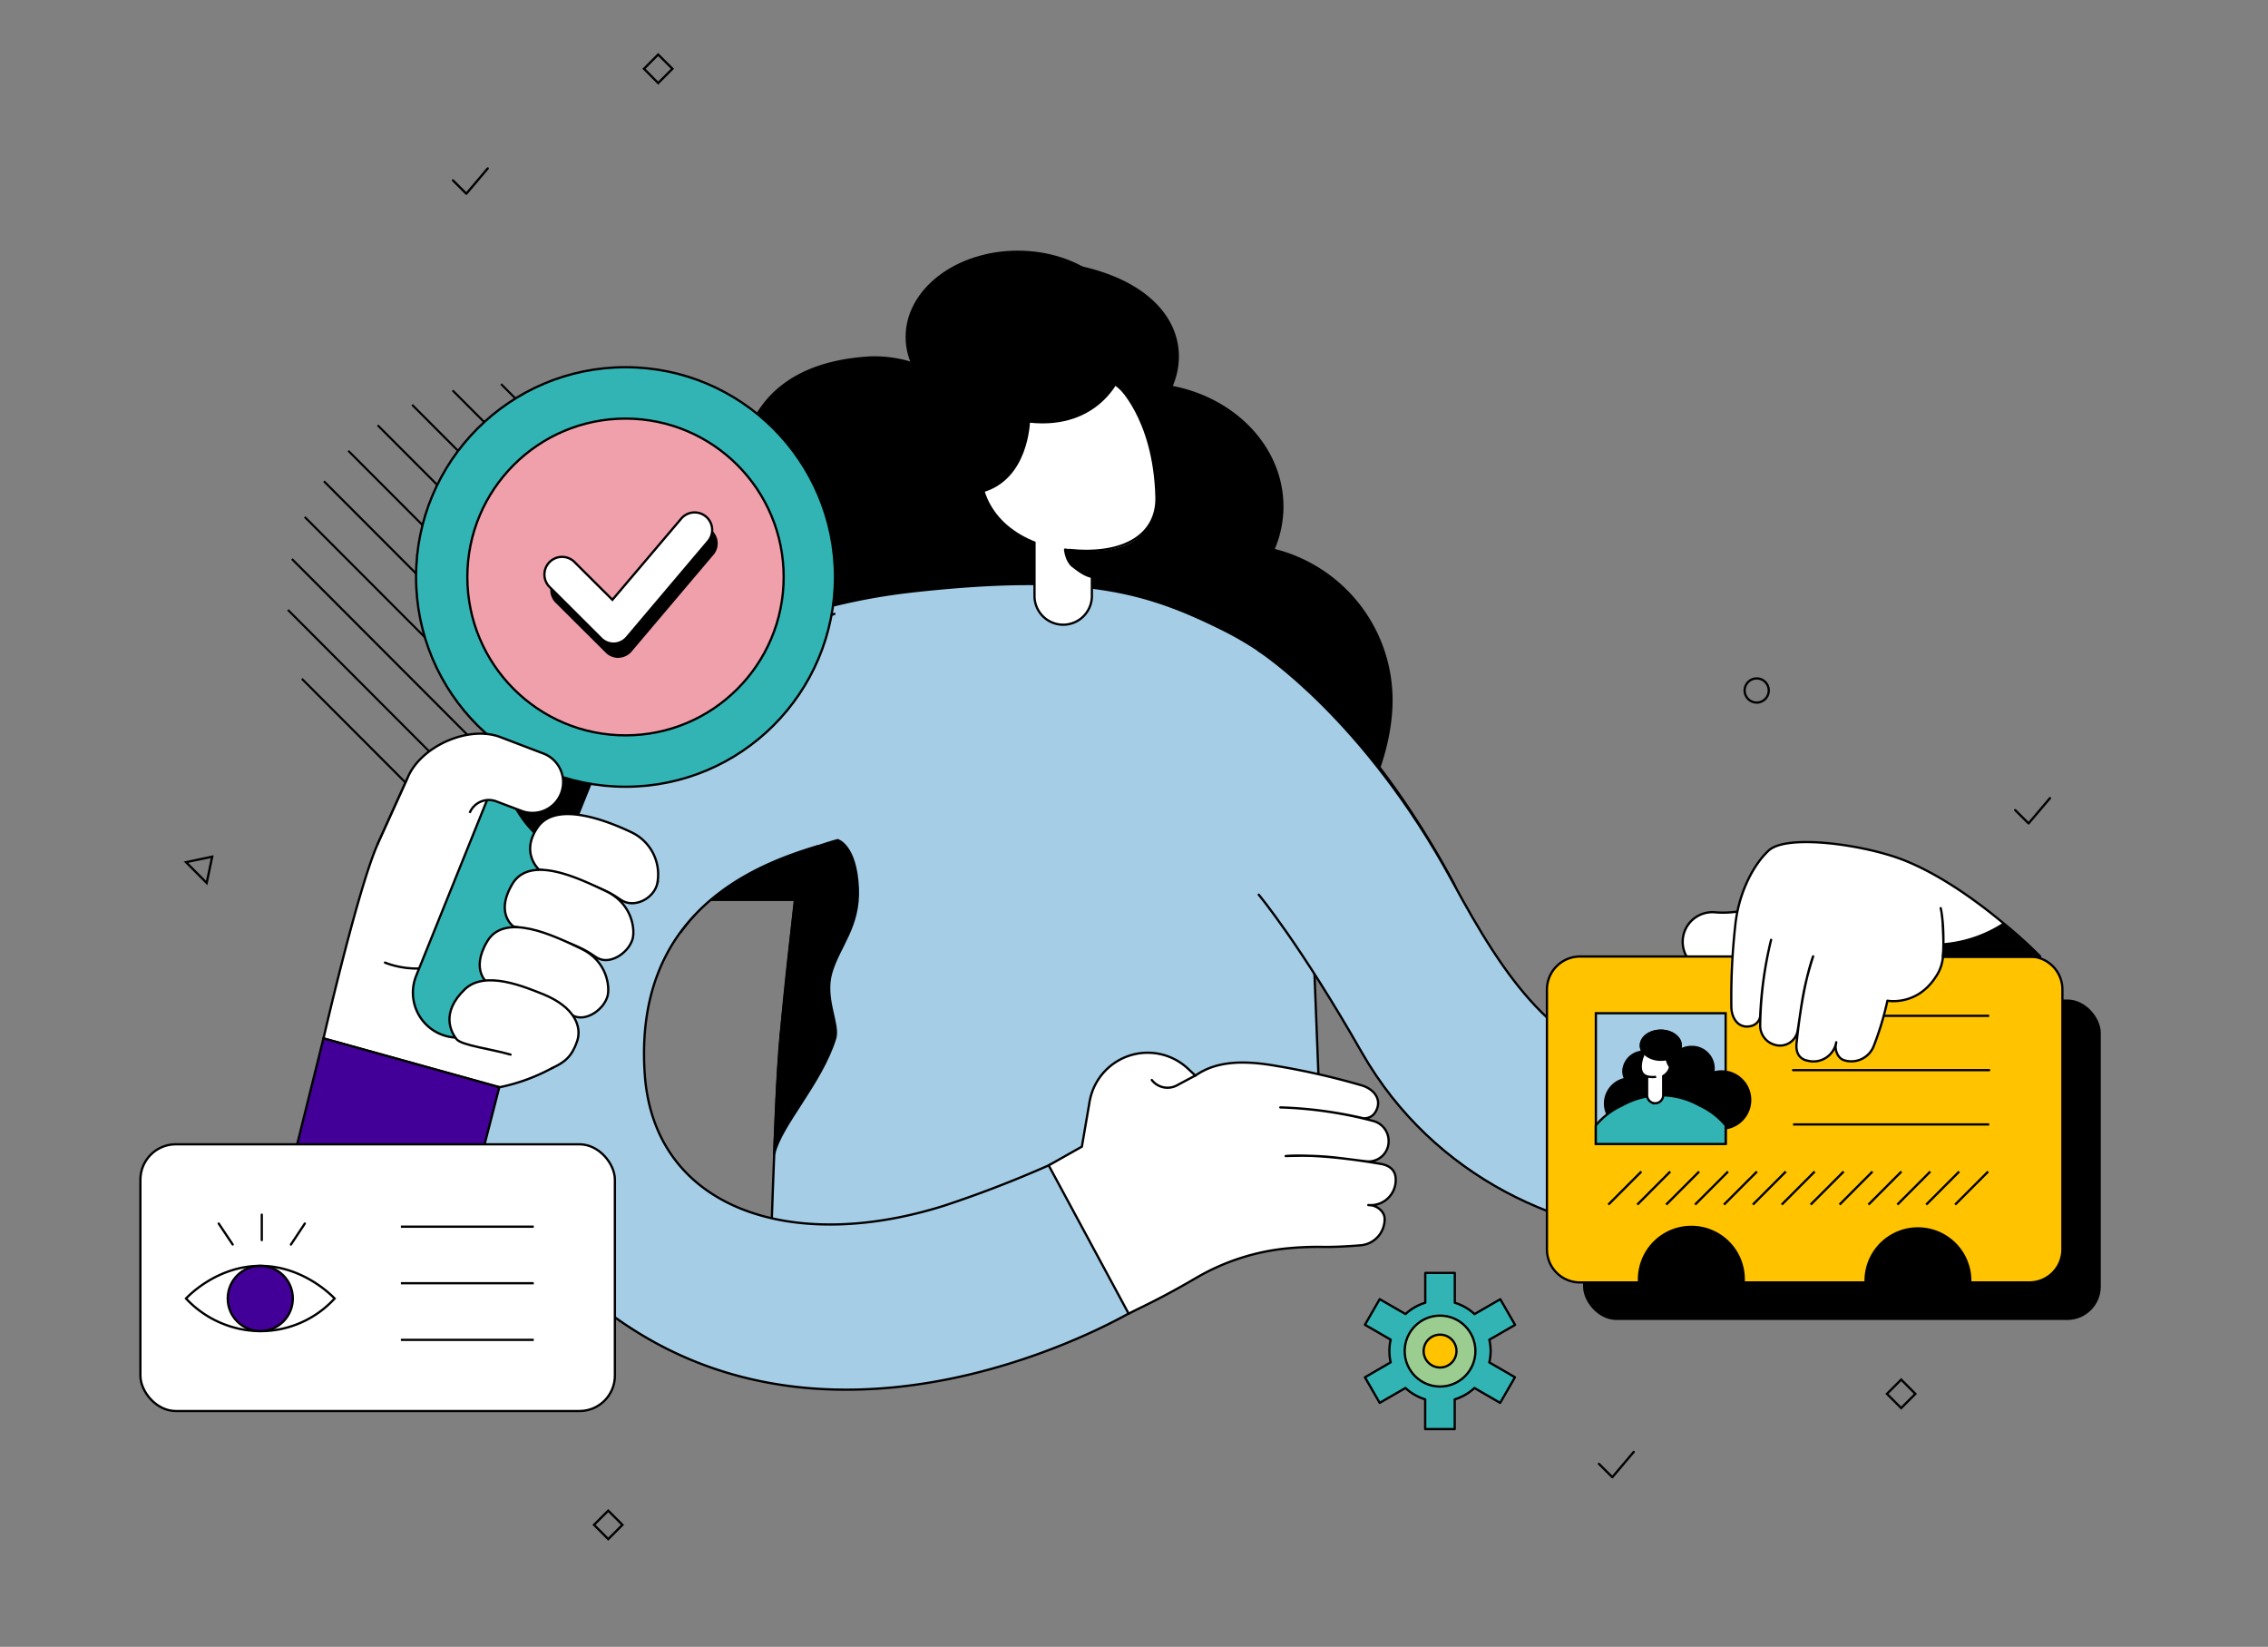 <svg xmlns="http://www.w3.org/2000/svg" width="540" height="392" viewBox="0 0 540 392">
  <rect x="0" y="0" width="540" height="392" fill="#808080" stroke="none"/>
  <g fill="none" fill-rule="evenodd">
    <path stroke="#000" stroke-width=".5" d="M162.1 173.49l-72.18-72.27m77.03 64.05L98.12 96.35m72.26 59.28l-62.62-62.7m64.12 51.13L119.3 91.42m50.64 37.62L134.3 93.37m21.71 87.1L82.93 107.3m65.86 79.01l-71.67-71.76m63.18 76.34l-67.75-67.84m57.75 70.9L69.5 133.06m48.72 61.84l-49.67-49.73m33.29 46.4l-29.97-30" stroke-dasharray="120">
      <animate attributeType="CSS" attributeName="stroke-dashoffset" from="120" to="0" values="120;120;0;0;120" keyTimes="0;0.01;0.09;0.95;1" dur="15s" repeatCount="indefinite" />
    </path>
    <path d="M0 0h540v392H0z" />
    <circle cx="418.26" cy="164.36" r="2.88" stroke="#000" stroke-width=".54">
      <animate attributeType="CSS" attributeName="opacity" from="1" to="1" values="1; 0; 1" keyTimes="0; 0.5; 1" dur="2s" repeatCount="indefinite" />
    </circle>
    <path stroke="#000" stroke-width=".54" d="M160.1 16.37l-3.39 3.4-3.38-3.4 3.38-3.39zM456.04 331.78l-3.38 3.39-3.39-3.39 3.39-3.39zM148.2 362.97l-3.38 3.39-3.39-3.4 3.39-3.38zM214.14 293.13l-3.38 3.4-3.39-3.4 3.39-3.39z">
      <animate attributeType="CSS" attributeName="opacity" from="1" to="1" values="1; 0; 1" keyTimes="0; 0.5; 1" dur="1.5s" repeatCount="indefinite" />
    </path>
    <path stroke="#000" stroke-linecap="round" stroke-linejoin="round" stroke-width=".54" d="M380.7 348.45l3.19 3.17 5.09-6.02m90.83-152.77l3.18 3.17 5.1-6.02M107.85 42.94l3.18 3.17 5.1-6.02">
      <animate attributeType="CSS" attributeName="opacity" from="1" to="1" values="1; 0; 1" keyTimes="0; 0.5; 1" dur="1.25s" repeatCount="indefinite" />
    </path>
    <path stroke="#000" stroke-width=".54" d="M50.52 203.92l-6.23 1.3 4.92 4.95z">
      <animate attributeType="CSS" attributeName="opacity" from="1" to="1" values="1; 0; 1" keyTimes="0; 0.5; 1" dur="1.15s" repeatCount="indefinite" />
    </path>

    <path fill="#FFF" fill-rule="nonzero" stroke="#000" stroke-width=".54" d="M426.04 213.02s-9 4.89-17.7 4.14a7.08 7.08 0 00-7.27 4.59h0a7.08 7.08 0 005.3 9.38c5.07.97 11.81 1.27 17.93-1.72a85.63 85.63 0 015.33-2.44l-3.59-13.95z" />
    <path fill="#000" fill-rule="nonzero" d="M176.46 123.8c-.22-1.47-7.67-36.84 30.84-38.98 4.81-.14 9.6.88 13.94 2.97-.18-.98-.27-1.98-.28-2.97 0-12.7-1.9-22.04 14.57-22.92 30.87-1.66 45.16 10.2 45.16 22.92 0 2.42-.5 4.82-1.45 7.05 15.07 2.93 26.35 14.67 26.35 28.74-.01 3.46-.71 6.87-2.06 10.06a37.12 37.12 0 0128.04 35.98c0 20.5-16.57 47.82-37.09 47.82H164.56c-24.4 0-55.4-10.93-44.19-52.78 9.74-36.29 48.54-39.83 56.1-37.89z" />
    <path fill="#A5CDE6" fill-rule="nonzero" stroke="#000" stroke-linecap="round" stroke-linejoin="round" stroke-width=".54" d="M312.49 219.6l2.82 71.79-131.82 7.51s.54-18.79 1.44-37.7c1.25-26.14 6.02-58.63 6-58.39a48.54 48.54 0 00-28.8 19.03l-38.14-16.91s19.26-55.87 93.3-64.16c40.5-4.5 55.64.06 73.72 9.01 22.5 11.12 41.27 34.88 54.83 59.95 9.66 17.95-33.35 9.87-33.35 9.87z" />
    <path fill="#FFF" fill-rule="nonzero" stroke="#000" stroke-width=".54" d="M253.14 148.7h0a6.84 6.84 0 01-6.83-6.83V123.1h13.66v18.76a6.84 6.84 0 01-6.83 6.84h0z" />
    <path fill="#FFF" fill-rule="nonzero" d="M233.62 111.44c0-10.3 9.83-22.69 22.06-22.69 12.23 0 17.38 10.17 19.47 24.92 2.18 15.38-8.55 18.73-20.7 17.22-12.92-1.6-20.83-9.16-20.83-19.45z" />
    <path fill="#000" fill-rule="nonzero" d="M222.68 94.1c-4.38-3.65-7.06-8.54-7.06-13.9 0-11.34 11.95-20.54 26.7-20.54 14.74 0 26.69 9.2 26.69 20.54 0 10.6-7.97 22.09-23.78 20.42-.25 3.6-2.12 17.23-16.14 17.23-15.77 0-17.43-6.57-17.43-6.57l11.02-17.17z" />
    <path fill="#A5CDE6" fill-rule="nonzero" stroke="#000" stroke-linecap="round" stroke-linejoin="round" stroke-width=".54" d="M299.7 154.86s25.1 16.09 46.06 54.87c12.83 23.71 24.23 40.35 47.49 45.77 42.2 9.83 53.9-24.53 53.9-24.53h0c31.86 6.46 32.12 43.82.5 57.93-13.13 5.86-24.05 5.4-47.5 5.4-27.4 0-58.78-13.84-75.89-43.75-14.78-25.9-24.56-37.58-24.56-37.58" />
    <path stroke="#000" stroke-linecap="round" stroke-linejoin="round" stroke-width=".54" d="M254.53 130.9c13.13 1.36 21.06-3.61 20.82-12.62-.5-19.02-9.45-26.8-9.45-26.8" />
    <path fill="#A5CDE6" fill-rule="nonzero" stroke="#000" stroke-linecap="round" stroke-linejoin="round" stroke-width=".54" d="M198.67 146.12c-11.98 4.79-28.5 10.5-50.9 28.05-40.17 31.46-56.6 105.43 4.05 142.99 54.06 33.47 118.18-5.23 118.18-5.23l-15.97-36.5A273.91 273.91 0 01224.78 287c-36.68 11.55-69.08.58-71.27-31.34-2.62-38.19 25.59-49.66 41.32-54.28" />
    <path fill="#FFF" fill-rule="nonzero" stroke="#000" stroke-linecap="round" stroke-linejoin="round" stroke-width=".54" d="M249.69 277.4l7.9-4.46 1.8-10.5c0-.12.04-.24.07-.37a14.03 14.03 0 0123.36-7.72l1.8 1.68c4.82-3.4 11.18-3.76 19.42-2.28 6.86 1.15 13.64 2.7 20.32 4.65 2.79.9 4.85 3.36 3.14 6.27h0a3.05 3.05 0 01-2.91 1.51 100.15 100.15 0 00-19.75-2.58c7.49.24 14.93 1.32 22.18 3.25a4.9 4.9 0 013.6 4.61h0a4.78 4.78 0 01-5.4 4.96c-6.66-.76-9.9-1.56-19.11-1.24 0 0 7.1-.8 22.65 1.87 2.3.4 3.51 1.65 3.55 3.6v.14a5.96 5.96 0 01-6.53 6.05 86.98 86.98 0 00.79.08c1.18.14 3.06 1.36 3.1 3.13h0a6.23 6.23 0 01-5.69 6.37c-2.81.23-6.24.44-9.3.38-2.56-.03-5.13.07-7.68.3h0a53.28 53.28 0 00-22.24 7.1c-9.16 5.35-13.27 7.02-16.03 8.5l-19.04-35.3z" />
    <path fill="#FFF" fill-rule="nonzero" stroke="#000" stroke-linecap="round" stroke-linejoin="round" stroke-width=".54" d="M274.24 257.08h0a4.73 4.73 0 005.98 1.27l4.36-2.33" />
    <path fill="#000" fill-rule="nonzero" stroke="#000" stroke-linecap="round" stroke-linejoin="round" stroke-width=".54" d="M185.95 245.56c1.45-13.95 4.5-42.62 4.5-42.62s5.84-2.14 9-2.96c0 0 4.35 1.2 4.8 11.44.4 9.1-4.43 13.73-6.3 20-1.88 6.28 1.93 12.31.9 15.75-3.27 10.6-12.94 20.6-14.51 27.45 0 0 .63-19.6 1.6-29.06zm67.64-114.73s.25 2.7 1.8 3.92c1.56 1.21 3.14 2.41 5.03 2.65v-6.18h-2.67c-1.4-.01-2.78-.14-4.16-.4h0z" />
    <rect width="122.73" height="75.75" x="377.19" y="238.18" fill="#000" fill-rule="nonzero" stroke="#000" stroke-width=".54" rx="7.71" />
    <path fill="#FFC300" fill-rule="nonzero" stroke="#000" stroke-width=".54" d="M491.05 235.57v61.81a7.87 7.87 0 01-7.87 7.88h-14.07v-.4a12.46 12.46 0 10-24.92 0v.4h-29.02v-.4a12.47 12.47 0 10-24.93 0v.4H376.2a7.86 7.86 0 01-7.88-7.88v-61.81a7.88 7.88 0 017.88-7.89h106.98a7.86 7.86 0 017.87 7.89z" />
    <path fill="#FFF" fill-rule="nonzero" stroke="#000" stroke-width=".54" d="M426.92 241.8h46.7" />
    <path fill="#A5CDE6" fill-rule="nonzero" stroke="#000" stroke-linecap="round" stroke-linejoin="round" stroke-width=".54" d="M426.92 254.73h46.7" />
    <path fill="#FFF" fill-rule="nonzero" stroke="#000" stroke-width=".54" d="M426.92 267.65h46.7" />
    <path fill="#A5CDE6" fill-rule="nonzero" stroke="#000" stroke-width=".54" d="M410.87 272.13h-30.9v-30.95h30.9z" />
    <path fill="#000" fill-rule="nonzero" d="M409.91 254.76c-.57 0-1.14.07-1.7.2.05-.25.07-.5.07-.76a5.41 5.41 0 00-5.54-5.27c-.8 0-1.6.17-2.34.5.03-.17.04-.34.05-.5 0-2.13-2.25-3.86-5.02-3.86s-5.02 1.73-5.02 3.86c0 .4.09.8.24 1.18a5.13 5.13 0 00-4.41 4.82c0 .59.12 1.16.34 1.7a6.23 6.23 0 001.52 12.27h21.81a7.06 7.06 0 100-14.14z" />
    <path fill="#32B4B4" fill-rule="nonzero" stroke="#000" stroke-width=".54" d="M386.17 263.14a18.81 18.81 0 0118.48 0c2.4 1.1 4.53 2.72 6.22 4.75v4.42h-30.92v-4.42a17.66 17.66 0 016.22-4.75z" />
    <path fill="#FFF" fill-rule="nonzero" stroke="#000" stroke-width=".54" d="M392.18 255.43H396v5.26c0 1.06-.86 1.92-1.92 1.92h0a1.92 1.92 0 01-1.91-1.92v-5.26h.01z" />
    <path fill="#FFF" fill-rule="nonzero" d="M397.42 253.4c0-1.68-1.63-3.04-3.6-3.04s-2.9.25-3.15 3.04c-.22 2.53 1.15 3.05 3.15 3.05s3.6-1.36 3.6-3.05z" />
    <ellipse cx="395.43" cy="248.8" fill="#000" fill-rule="nonzero" rx="5.01" ry="3.73" />
    <path fill="#000" fill-rule="nonzero" d="M396.49 251.37s0 3.7 3.32 3.7 3.6-1.34 3.6-1.34l-2.55-3.97-4.37 1.6z" />
    <path stroke="#000" stroke-width=".54" d="M391.33 251c-.47.97-.7 2.02-.68 3.09.07 1.7 1.2 2.5 3.66 2.24" />
    <path fill="#FFF" fill-rule="nonzero" stroke="#000" stroke-width=".54" d="M382.94 286.74l7.86-7.87m-.97 7.87l7.85-7.87m-.98 7.87l7.86-7.87m-.98 7.87l7.86-7.87m-.98 7.87l7.86-7.87m-.98 7.87l7.86-7.87m-.99 7.87l7.86-7.87m-.97 7.87l7.86-7.87m-.98 7.87l7.85-7.87m-.97 7.87l7.86-7.87m-.98 7.87l7.85-7.87m-.98 7.87l7.86-7.87m-.97 7.87l7.86-7.87" />
    <path fill="#FFF" fill-rule="nonzero" stroke="#000" stroke-linecap="round" stroke-linejoin="round" stroke-width=".54" d="M421.1 202.47c-3.76 3.5-7.25 10.36-7.97 18.09-.7 6.4-1 12.84-.9 19.28.11 2.7 1.8 5.16 4.8 4.36h0a2.82 2.82 0 002.06-2.23 92.67 92.67 0 012.6-18.26 91.34 91.34 0 00-2.6 20.45 4.72 4.72 0 003.36 4.5h0a4.27 4.27 0 005.59-3.5c1-6.23 1.07-9.31 3.66-17.52 0 0-2.47 6.14-3.95 20.73-.21 2.14.6 3.53 2.32 4.05h.12a5.5 5.5 0 007.01-4.33 81.05 81.05 0 01-.12.74c-.17 1.1.45 3.07 2.02 3.55h0c2.91.9 6.02-.64 7.07-3.5a71.94 71.94 0 003.22-10.68s6.96 1.36 11.5-5.67a9.81 9.81 0 001.72-4.86h23.13s-16.2-16.54-32.54-22.96c-9.32-3.65-27.79-6.27-32.1-2.24zm40.97 13.7s.97 3.67.54 11.51" />
    <path fill="#FFF" fill-rule="nonzero" stroke="#000" stroke-width=".54" d="M96.92 185.45l-7.01 15.5c-4.75 10.71-12.89 46.24-12.89 46.24l41.86 11.62a45 45 0 0013-4.81l17.8-50.34-31.15-12.8c-2.85-1.19-21.6-5.41-21.6-5.41z" />
    <path fill="#FFF" fill-rule="nonzero" stroke="#000" stroke-linecap="round" stroke-linejoin="round" stroke-width=".54" d="M91.66 229.13s14.9 6.44 21.54-8.18" />
    <path fill="#32B4B4" fill-rule="nonzero" stroke="#000" stroke-width=".54" d="M135.3 171.11h0a10.72 10.72 0 015.91 13.93l-22.3 55.27a10.68 10.68 0 01-13.91 5.9h0a10.72 10.72 0 01-5.92-13.92l22.3-55.27a10.68 10.68 0 0113.92-5.91z" />
    <path fill="#000" fill-rule="nonzero" d="M123.21 172.35l-4.1 10.42s1.92 14.58 14.84 20.3l10.41-25.54-21.15-5.18z" />
    <ellipse cx="148.93" cy="137.34" fill="#32B4B4" fill-rule="nonzero" stroke="#000" stroke-width=".54" rx="49.87" ry="49.93" />
    <ellipse cx="148.93" cy="137.34" fill="#F0A0AA" fill-rule="nonzero" stroke="#000" stroke-linecap="round" stroke-linejoin="round" stroke-width=".54" rx="37.66" ry="37.7" />
    <path fill="#000" fill-rule="nonzero" d="M147.19 156.6a4.2 4.2 0 01-2.96-1.22l-12.08-12.03a4.2 4.2 0 015.91-5.96l8.86 8.83 16.38-19.35a4.2 4.2 0 116.4 5.41l-19.32 22.82a4.19 4.19 0 01-3.02 1.48l-.17.02z" />
    <path fill="#FFF" fill-rule="nonzero" stroke="#000" stroke-width=".54" d="M146.07 153.2a4.18 4.18 0 01-2.97-1.27l-12.06-12.03a4.2 4.2 0 115.91-5.95l8.86 8.82 16.38-19.31a4.18 4.18 0 116.39 5.4l-19.3 22.82a4.18 4.18 0 01-3.03 1.52h-.18zm-17.75 53.77s3.76.51 11.29 3.22c7.53 2.72 7.55 4.01 9.47 4.6 2.95.9 6.57-1.26 7.37-4.3a11.08 11.08 0 00-6.15-12.4c-6.39-3.04-18-7.32-22.25-1.22-4.25 6.09.27 10.1.27 10.1z" />
    <path fill="#FFF" fill-rule="nonzero" stroke="#000" stroke-width=".54" d="M122.3 220.55s3.75.51 11.28 3.21c7.53 2.7 7.55 4.01 9.47 4.6 2.95.9 6.73-1.86 7.57-4.9.57-2.02.08-8.27-6.3-11.31-6.38-3.04-18.14-8.8-22.34-1.71-4.2 7.09.31 10.1.31 10.1zm-10.47-27.05c1-2.48 3.8-3.7 6.3-2.76l6.05 2.28a7.3 7.3 0 009.42-4.23h0c1.44-3.77-.46-8-4.23-9.43l-10.22-3.9c-7.67-2.93-19.3 2.3-22.22 9.99l-7.02 15.5" />
    <path fill="#FFF" fill-rule="nonzero" stroke="#000" stroke-width=".54" d="M116.32 234.2s3.75.51 11.28 3.23c7.54 2.7 7.55 4 9.47 4.58 2.95.9 6.73-1.86 7.58-4.9.56-2.02.08-8.27-6.3-11.3-6.38-3.05-18.15-8.81-22.35-1.72-4.2 7.1.32 10.1.32 10.1z" />
    <path fill="#FFF" fill-rule="nonzero" stroke="#000" stroke-linecap="round" stroke-linejoin="round" stroke-width=".54" d="M131.26 254.31c3.2-1.4 4.9-2.84 6.14-6.43 1.24-3.59-.73-8.18-7.88-11.14-4.5-1.8-13.99-5.88-18.82-1.28-5.96 5.68-3.18 10.41-2 11.9 1.18 1.48 8.38 2.35 12.86 3.67" />
    <path fill="#430099" fill-rule="nonzero" stroke="#000" stroke-width=".54" d="M112.11 285.1l6.77-26.32-41.86-11.62-6.78 27.3" />
    <rect width="112.97" height="63.49" x="33.43" y="272.38" fill="#FFF" fill-rule="nonzero" stroke="#000" stroke-width=".54" rx="8.42" />
    <g>
      <path fill="#32B4B4" fill-rule="nonzero" stroke="#000" stroke-linecap="round" stroke-linejoin="round" stroke-width=".54" d="M354.92 321.6c-.01-.9-.11-1.82-.32-2.7l6.13-3.54-3.52-6.1-6.13 3.54a11.95 11.95 0 00-4.7-2.7V303h-7.03v7.09a12.02 12.02 0 00-4.7 2.7l-6.15-3.55-3.51 6.1 6.12 3.54c-.4 1.78-.4 3.63 0 5.4l-6.12 3.56 3.51 6.09 6.13-3.54a12.04 12.04 0 004.7 2.7v7.08h7.03v-7.08a11.97 11.97 0 004.7-2.7l6.12 3.54 3.52-6.1-6.1-3.53c.2-.89.31-1.8.32-2.7z" />
      <ellipse cx="342.87" cy="321.6" fill="#9BCD91" fill-rule="nonzero" stroke="#000" stroke-linecap="round" stroke-linejoin="round" stroke-width=".54" rx="8.42" ry="8.44" />
      <circle cx="342.87" cy="321.6" r="3.91" fill="#FFC300" fill-rule="nonzero" stroke="#000" stroke-linecap="round" stroke-linejoin="round" stroke-width=".54" />
      <animate attributeType="CSS" attributeName="opacity" from="1" to="0" values="0;0;1;1;0" keyTimes="0;0.03;0.08;0.95;1" dur="15s" repeatCount="indefinite" />
    </g>

    <path fill="#FFF" fill-rule="nonzero" stroke="#000" stroke-width=".54" d="M61.97 301.32c-10.67 0-17.68 7.77-17.68 7.77a24.4 24.4 0 0017.68 7.76c6.73.02 13.15-2.8 17.7-7.76 0 0-7.08-7.77-17.7-7.77z" />
    <ellipse cx="61.97" cy="309.08" fill="#430099" fill-rule="nonzero" stroke="#000" stroke-width=".54" rx="7.75" ry="7.76" />
    <path fill="#FFC300" fill-rule="nonzero" stroke="#000" stroke-linecap="round" stroke-linejoin="round" stroke-width=".54" d="M62.33 295.19v-6.06m-6.93 7.1l-3.33-4.99m17.2 5l3.31-5" />
    <path fill="#FFF" fill-rule="nonzero" stroke="#000" stroke-width=".54" d="M95.45 291.99h31.63m-31.63 13.46h31.63m-31.63 13.48h31.63" stroke-dasharray="40">
      <animate attributeType="CSS" attributeName="stroke-dashoffset" from="40" to="0" values="40;40;0;0;40" keyTimes="0;0.01;0.09;0.95;1" dur="15s" repeatCount="indefinite" />
    </path>
    <path fill="#000" fill-rule="nonzero" stroke="#000" stroke-linecap="round" stroke-linejoin="round" stroke-width=".54" d="M477.05 219.88a30.86 30.86 0 01-14.17 4.88l-.27 2.97h23.13a86.45 86.45 0 00-8.7-7.85z" />
  </g>
</svg>